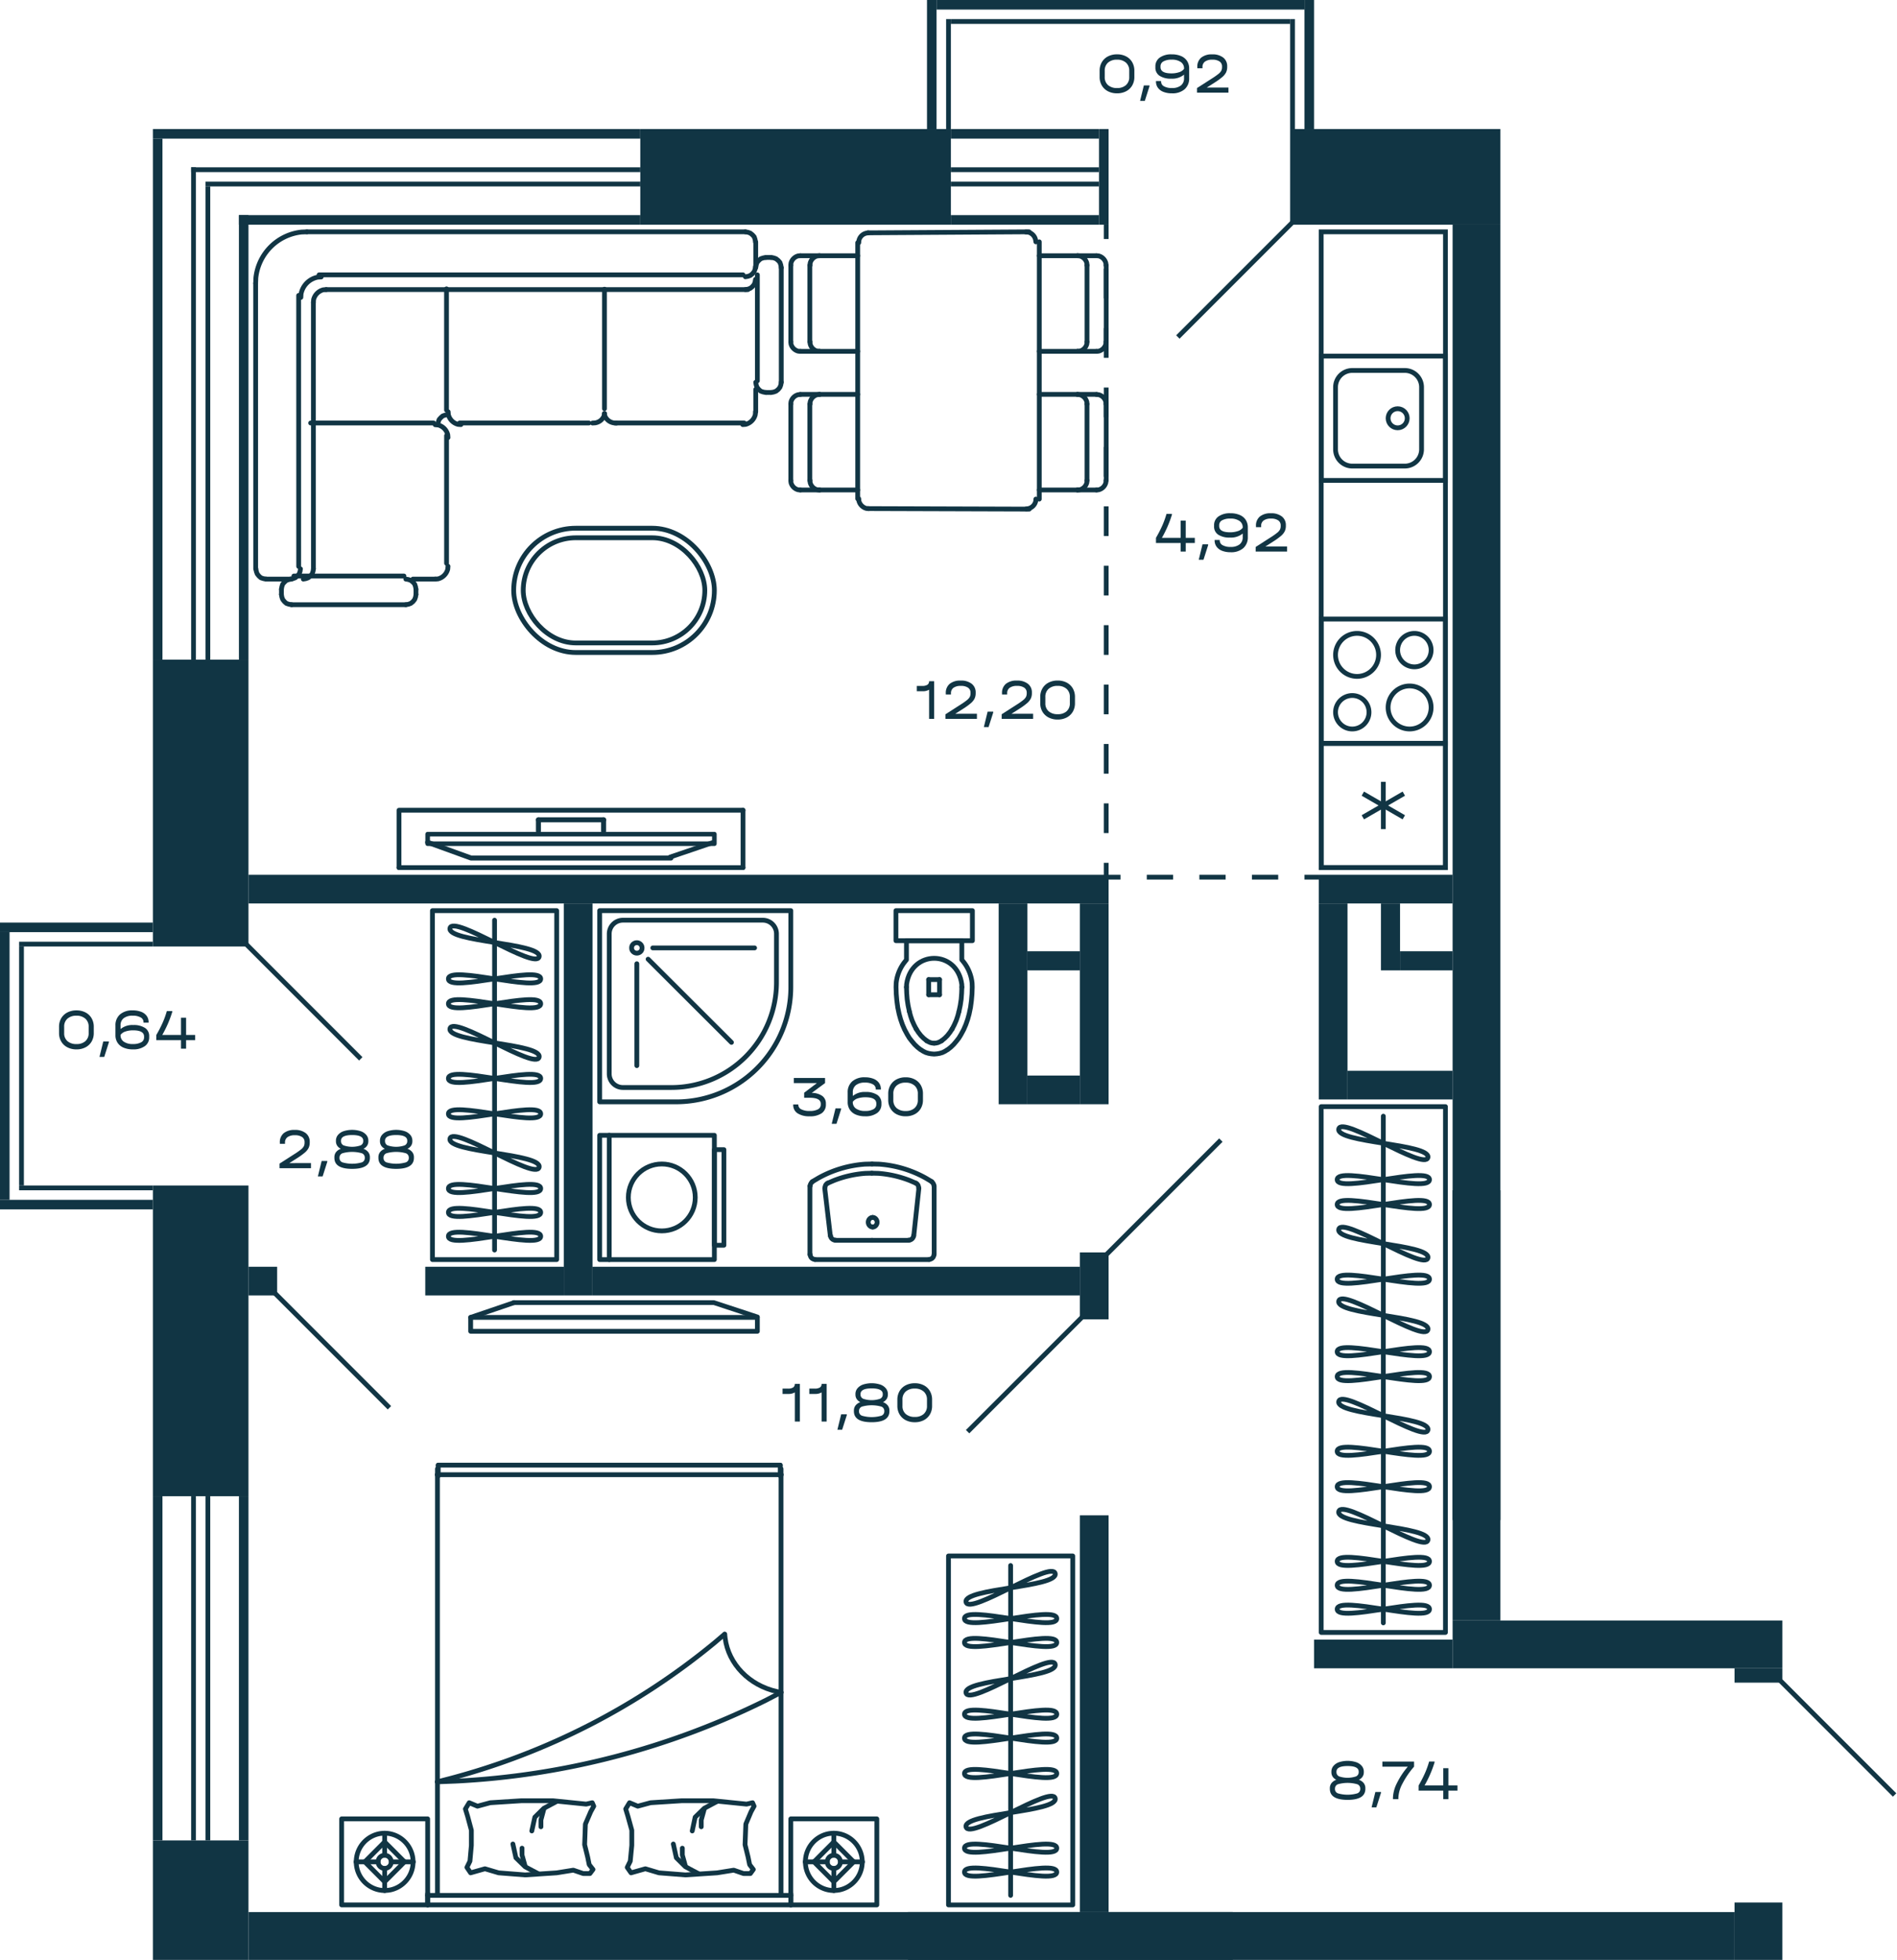 <svg xmlns="http://www.w3.org/2000/svg" width="397" height="410" viewBox="0 0 397 410">
  <title>M6_C2_8,10,12,14,16,18,20fl_9</title>
  <g id="Слой_2" data-name="Слой 2">
    <g id="M6_C2_8_10_12_14_16_18_20fl_9" data-name="M6_C2_8,10,12,14,16,18,20fl_9">
      <g id="m">
        <g>
          <rect x="198.5" y="325.5" width="26" height="73" fill="none" stroke="#113544" stroke-linecap="round" stroke-linejoin="round"/>
          <line x1="211.5" y1="327.5" x2="211.5" y2="396.5" fill="none" stroke="#113544" stroke-linecap="round" stroke-linejoin="round"/>
          <path d="M221.157,363.6c0,2.975-19.314-2.976-19.314,0S221.157,360.621,221.157,363.6Z" fill="none" stroke="#113544" stroke-linecap="round" stroke-linejoin="round"/>
          <path d="M221.157,358.6c0,2.975-19.314-2.976-19.314,0S221.157,355.621,221.157,358.6Z" fill="none" stroke="#113544" stroke-linecap="round" stroke-linejoin="round"/>
          <path d="M220.828,348.175c.65,2.893-19.3,3.08-18.656,5.967S220.18,345.287,220.828,348.175Z" fill="none" stroke="#113544" stroke-linecap="round" stroke-linejoin="round"/>
          <path d="M221.157,343.6c0,2.975-19.314-2.976-19.314,0S221.157,340.621,221.157,343.6Z" fill="none" stroke="#113544" stroke-linecap="round" stroke-linejoin="round"/>
          <path d="M221.157,338.6c0,2.975-19.314-2.976-19.314,0S221.157,335.621,221.157,338.6Z" fill="none" stroke="#113544" stroke-linecap="round" stroke-linejoin="round"/>
          <path d="M220.828,329.175c.65,2.893-19.3,3.08-18.656,5.967S220.18,326.287,220.828,329.175Z" fill="none" stroke="#113544" stroke-linecap="round" stroke-linejoin="round"/>
          <path d="M221.157,371.01c0,2.975-19.314-2.975-19.314,0S221.157,368.035,221.157,371.01Z" fill="none" stroke="#113544" stroke-linecap="round" stroke-linejoin="round"/>
          <path d="M221.157,391.63c0,2.975-19.314-2.976-19.314,0S221.157,388.654,221.157,391.63Z" fill="none" stroke="#113544" stroke-linecap="round" stroke-linejoin="round"/>
          <path d="M221.157,386.63c0,2.975-19.314-2.976-19.314,0S221.157,383.654,221.157,386.63Z" fill="none" stroke="#113544" stroke-linecap="round" stroke-linejoin="round"/>
          <path d="M220.828,376.208c.65,2.893-19.3,3.08-18.656,5.968S220.18,373.32,220.828,376.208Z" fill="none" stroke="#113544" stroke-linecap="round" stroke-linejoin="round"/>
        </g>
        <g>
          <polyline points="158.5 278.5 98.5 278.5 98.5 275.591 158.5 275.591 158.5 278.5" fill="none" stroke="#113544" stroke-linecap="round" stroke-linejoin="round"/>
          <line x1="107.591" y1="272.5" x2="98.5" y2="275.591" fill="none" stroke="#113544" stroke-linecap="round" stroke-linejoin="round"/>
          <polyline points="107.5 272.5 149.393 272.5 158.5 275.5" fill="none" stroke="#113544" stroke-linecap="round" stroke-linejoin="round" stroke-width="0.986"/>
        </g>
        <g>
          <g>
            <path d="M163.454,354.043l-3.276,1.7a164.53,164.53,0,0,1-64.855,16.863l-3.777.145" fill="none" stroke="#113544" stroke-linecap="round" stroke-linejoin="round"/>
            <path d="M151.647,341.862l-2.115,1.8a145.668,145.668,0,0,1-55.21,28.36l-2.8.725" fill="none" stroke="#113544" stroke-linecap="round" stroke-linejoin="round"/>
            <line x1="165.5" y1="396.5" x2="89.5" y2="396.5" fill="none" stroke="#113544" stroke-linecap="round" stroke-linejoin="round"/>
            <line x1="165.5" y1="398.5" x2="89.5" y2="398.5" fill="none" stroke="#113544" stroke-linecap="round" stroke-linejoin="round"/>
            <line x1="163.5" y1="308.5" x2="91.5" y2="308.5" fill="none" stroke="#113544" stroke-linecap="round" stroke-linejoin="round"/>
            <line x1="163.291" y1="306.5" x2="91.709" y2="306.5" fill="none" stroke="#113544" stroke-linecap="round" stroke-linejoin="round"/>
            <polygon points="101.49 390.938 98.487 391.788 97.714 390.648 98.351 389.343 98.647 386.049 98.647 382.88 97.873 380 97.395 378.426 98.191 377.121 99.92 377.846 102.605 377.121 109.088 376.707 115.73 376.707 122.669 377.411 123.943 377.121 124.261 377.846 123.624 379.006 122.509 381.596 122.35 385.904 122.987 388.494 123.306 390.068 124.102 391.083 123.465 391.933 122.054 391.933 119.984 391.228 116.504 391.788 109.884 392.223 104.356 391.788 101.49 390.938" fill="none" stroke="#113544" stroke-linecap="round" stroke-linejoin="round"/>
            <polyline points="116.504 376.852 113.82 378.281 111.932 380.145 111.294 383.025" fill="none" stroke="#113544" stroke-linecap="round" stroke-linejoin="round"/>
            <polyline points="113.82 378.426 113.205 380.725 113.205 382.155" fill="none" stroke="#113544" stroke-linecap="round" stroke-linejoin="round"/>
            <polyline points="109.884 390.358 109.247 388.059 109.247 386.629" fill="none" stroke="#113544" stroke-linecap="round" stroke-linejoin="round"/>
            <polyline points="112.569 391.933 109.884 390.503 107.973 388.639 107.336 385.759" fill="none" stroke="#113544" stroke-linecap="round" stroke-linejoin="round"/>
            <line x1="89.503" y1="396.159" x2="89.503" y2="398.5" fill="none" stroke="#113544" stroke-linecap="round" stroke-linejoin="round"/>
            <line x1="91.549" y1="307.266" x2="91.549" y2="396.159" fill="none" stroke="#113544" stroke-linecap="round" stroke-linejoin="round"/>
            <line x1="91.712" y1="306.5" x2="91.712" y2="308.764" fill="none" stroke="#113544" stroke-linecap="round" stroke-linejoin="round"/>
            <polygon points="135.064 390.939 132.061 391.788 131.265 390.649 131.902 389.344 132.22 386.05 132.22 382.88 131.424 380.001 130.946 378.426 131.743 377.121 133.471 377.846 136.156 377.121 142.639 376.707 149.281 376.707 156.242 377.411 157.493 377.121 157.812 377.846 157.175 379.006 156.083 381.596 155.924 385.905 156.561 388.494 156.879 390.069 157.653 391.084 157.039 391.933 155.605 391.933 153.558 391.229 150.078 391.788 143.435 392.223 137.907 391.788 135.064 390.939" fill="none" stroke="#113544" stroke-linecap="round" stroke-linejoin="round"/>
            <polyline points="146.119 391.933 143.435 390.504 141.547 388.639 140.91 385.76" fill="none" stroke="#113544" stroke-linecap="round" stroke-linejoin="round"/>
            <polyline points="143.435 390.359 142.798 388.059 142.798 386.63" fill="none" stroke="#113544" stroke-linecap="round" stroke-linejoin="round"/>
            <polyline points="150.078 376.852 147.393 378.281 145.482 380.146 144.868 383.025" fill="none" stroke="#113544" stroke-linecap="round" stroke-linejoin="round"/>
            <polyline points="147.393 378.426 146.756 380.726 146.756 382.155" fill="none" stroke="#113544" stroke-linecap="round" stroke-linejoin="round"/>
            <path d="M163.454,354.043l-.888-.186c-5.789-1.29-10.109-5.759-10.805-11.145l-.091-.85" fill="none" stroke="#113544" stroke-linecap="round" stroke-linejoin="round"/>
            <line x1="163.454" y1="396.159" x2="163.454" y2="307.267" fill="none" stroke="#113544" stroke-linecap="round" stroke-linejoin="round"/>
            <line x1="165.5" y1="398.5" x2="165.5" y2="396.159" fill="none" stroke="#113544" stroke-linecap="round" stroke-linejoin="round"/>
            <line x1="163.291" y1="308.765" x2="163.291" y2="306.5" fill="none" stroke="#113544" stroke-linecap="round" stroke-linejoin="round"/>
          </g>
          <g>
            <g>
              <line x1="80.5" y1="385.326" x2="84.657" y2="389.49" fill="none" stroke="#113544" stroke-linecap="round" stroke-linejoin="round"/>
              <line x1="80.5" y1="388.115" x2="80.5" y2="383.5" fill="none" stroke="#113544" stroke-linecap="round" stroke-linejoin="round"/>
              <line x1="86.5" y1="389.49" x2="81.892" y2="389.49" fill="none" stroke="#113544" stroke-linecap="round" stroke-linejoin="round"/>
              <line x1="79.127" y1="389.49" x2="74.5" y2="389.49" fill="none" stroke="#113544" stroke-linecap="round" stroke-linejoin="round"/>
              <line x1="76.343" y1="389.49" x2="80.5" y2="385.326" fill="none" stroke="#113544" stroke-linecap="round" stroke-linejoin="round"/>
              <line x1="80.5" y1="390.885" x2="80.5" y2="395.5" fill="none" stroke="#113544" stroke-linecap="round" stroke-linejoin="round"/>
              <path d="M80.5,395.48l-.549-.019-.529-.079a6,6,0,0,1,.215-11.823l.53-.059h.549a6,6,0,0,1,.98,11.863l-.529.078-.549.039" fill="none" stroke="#113544" stroke-linecap="round" stroke-linejoin="round"/>
              <line x1="84.657" y1="389.49" x2="80.5" y2="393.654" fill="none" stroke="#113544" stroke-linecap="round" stroke-linejoin="round"/>
              <path d="M79.127,389.49l.02-.255.078-.255a1.372,1.372,0,0,1,2.589.117l.059.256v.275a1.378,1.378,0,0,1-2.648.373l-.078-.256Z" fill="none" stroke="#113544" stroke-linecap="round" stroke-linejoin="round"/>
              <line x1="80.5" y1="393.654" x2="76.343" y2="389.49" fill="none" stroke="#113544" stroke-linecap="round" stroke-linejoin="round"/>
            </g>
            <rect x="71.5" y="380.5" width="18" height="18" fill="none" stroke="#113544" stroke-linecap="round" stroke-linejoin="round" transform="translate(161 779) rotate(180)"/>
          </g>
          <g>
            <g>
              <line x1="174.5" y1="385.326" x2="178.657" y2="389.49" fill="none" stroke="#113544" stroke-linecap="round" stroke-linejoin="round"/>
              <line x1="174.5" y1="388.115" x2="174.5" y2="383.5" fill="none" stroke="#113544" stroke-linecap="round" stroke-linejoin="round"/>
              <line x1="180.5" y1="389.49" x2="175.892" y2="389.49" fill="none" stroke="#113544" stroke-linecap="round" stroke-linejoin="round"/>
              <line x1="173.127" y1="389.49" x2="168.5" y2="389.49" fill="none" stroke="#113544" stroke-linecap="round" stroke-linejoin="round"/>
              <line x1="170.343" y1="389.49" x2="174.5" y2="385.326" fill="none" stroke="#113544" stroke-linecap="round" stroke-linejoin="round"/>
              <line x1="174.5" y1="390.885" x2="174.5" y2="395.5" fill="none" stroke="#113544" stroke-linecap="round" stroke-linejoin="round"/>
              <path d="M174.5,395.48l-.549-.019-.529-.079a6,6,0,0,1,.215-11.823l.53-.059h.549a6,6,0,0,1,.98,11.863l-.529.078-.549.039" fill="none" stroke="#113544" stroke-linecap="round" stroke-linejoin="round"/>
              <line x1="178.657" y1="389.49" x2="174.5" y2="393.654" fill="none" stroke="#113544" stroke-linecap="round" stroke-linejoin="round"/>
              <path d="M173.127,389.49l.02-.255.078-.255a1.372,1.372,0,0,1,2.589.117l.059.256v.275a1.378,1.378,0,0,1-2.648.373l-.078-.256Z" fill="none" stroke="#113544" stroke-linecap="round" stroke-linejoin="round"/>
              <line x1="174.5" y1="393.654" x2="170.343" y2="389.49" fill="none" stroke="#113544" stroke-linecap="round" stroke-linejoin="round"/>
            </g>
            <rect x="165.5" y="380.5" width="18" height="18" fill="none" stroke="#113544" stroke-linecap="round" stroke-linejoin="round" transform="translate(349 779) rotate(180)"/>
          </g>
        </g>
        <g>
          <line x1="112.682" y1="173.853" x2="112.682" y2="171.5" fill="none" stroke="#113544" stroke-linecap="round" stroke-linejoin="round" stroke-width="1.042"/>
          <line x1="140.2" y1="179.313" x2="149.2" y2="176.25" fill="none" stroke="#113544" stroke-linecap="round" stroke-linejoin="round"/>
          <polyline points="140.409 179.5 98.591 179.5 89.5 176.206" fill="none" stroke="#113544" stroke-linecap="round" stroke-linejoin="round" stroke-width="1.042"/>
          <polyline points="89.5 174.5 149.5 174.5 149.5 176.5 89.5 176.5 89.5 174.5" fill="none" stroke="#113544" stroke-linecap="round" stroke-linejoin="round" stroke-width="0.961"/>
          <line x1="155.5" y1="181.5" x2="155.5" y2="169.5" fill="none" stroke="#113544" stroke-linecap="round" stroke-linejoin="round"/>
          <polyline points="155.5 169.5 83.5 169.5 83.5 181.5" fill="none" stroke="#113544" stroke-linecap="round" stroke-linejoin="round"/>
          <line x1="83.5" y1="181.5" x2="155.5" y2="181.5" fill="none" stroke="#113544" stroke-linecap="round" stroke-linejoin="round"/>
          <line x1="112.682" y1="171.5" x2="126.318" y2="171.5" fill="none" stroke="#113544" stroke-linecap="round" stroke-linejoin="round" stroke-width="1.042"/>
          <line x1="126.318" y1="173.853" x2="126.318" y2="171.5" fill="none" stroke="#113544" stroke-linecap="round" stroke-linejoin="round" stroke-width="1.042"/>
        </g>
        <g>
          <rect x="107.5" y="110.5" width="42" height="26" rx="13" fill="none" stroke="#113544" stroke-linecap="round" stroke-linejoin="round"/>
          <rect x="109.5" y="112.5" width="38" height="22" rx="11" fill="none" stroke="#113544" stroke-linecap="round" stroke-linejoin="round"/>
        </g>
        <g>
          <rect x="90.5" y="190.5" width="26" height="73" fill="none" stroke="#113544" stroke-linecap="round" stroke-linejoin="round" transform="translate(207 454) rotate(180)"/>
          <line x1="103.5" y1="192.5" x2="103.5" y2="261.5" fill="none" stroke="#113544" stroke-linecap="round" stroke-linejoin="round"/>
          <path d="M93.843,225.6c0,2.975,19.314-2.976,19.314,0S93.843,222.621,93.843,225.6Z" fill="none" stroke="#113544" stroke-linecap="round" stroke-linejoin="round"/>
          <path d="M93.843,209.977c0,2.975,19.314-2.975,19.314,0S93.843,207,93.843,209.977Z" fill="none" stroke="#113544" stroke-linecap="round" stroke-linejoin="round"/>
          <path d="M93.843,204.77c0,2.975,19.314-2.975,19.314,0S93.843,201.8,93.843,204.77Z" fill="none" stroke="#113544" stroke-linecap="round" stroke-linejoin="round"/>
          <path d="M94.172,215.175c-.65,2.893,19.3,3.08,18.656,5.967S94.82,212.287,94.172,215.175Z" fill="none" stroke="#113544" stroke-linecap="round" stroke-linejoin="round"/>
          <path d="M94.172,194.175c-.65,2.893,19.3,3.08,18.656,5.967S94.82,191.287,94.172,194.175Z" fill="none" stroke="#113544" stroke-linecap="round" stroke-linejoin="round"/>
          <path d="M93.843,233.01c0,2.975,19.314-2.975,19.314,0S93.843,230.035,93.843,233.01Z" fill="none" stroke="#113544" stroke-linecap="round" stroke-linejoin="round"/>
          <path d="M93.843,253.63c0,2.975,19.314-2.976,19.314,0S93.843,250.654,93.843,253.63Z" fill="none" stroke="#113544" stroke-linecap="round" stroke-linejoin="round"/>
          <path d="M93.843,258.63c0,2.975,19.314-2.976,19.314,0S93.843,255.654,93.843,258.63Z" fill="none" stroke="#113544" stroke-linecap="round" stroke-linejoin="round"/>
          <path d="M93.843,248.63c0,2.975,19.314-2.976,19.314,0S93.843,245.654,93.843,248.63Z" fill="none" stroke="#113544" stroke-linecap="round" stroke-linejoin="round"/>
          <path d="M94.172,238.208c-.65,2.893,19.3,3.08,18.656,5.968S94.82,235.32,94.172,238.208Z" fill="none" stroke="#113544" stroke-linecap="round" stroke-linejoin="round"/>
        </g>
        <g>
          <rect x="276.5" y="231.5" width="26" height="110" fill="none" stroke="#113544" stroke-linecap="round" stroke-linejoin="round" transform="translate(579 573) rotate(180)"/>
          <line x1="289.5" y1="233.5" x2="289.5" y2="339.5" fill="none" stroke="#113544" stroke-linecap="round" stroke-linejoin="round"/>
          <path d="M279.843,303.6c0,2.975,19.314-2.976,19.314,0S279.843,300.621,279.843,303.6Z" fill="none" stroke="#113544" stroke-linecap="round" stroke-linejoin="round"/>
          <path d="M279.843,287.977c0,2.975,19.314-2.975,19.314,0S279.843,285,279.843,287.977Z" fill="none" stroke="#113544" stroke-linecap="round" stroke-linejoin="round"/>
          <path d="M279.843,282.77c0,2.975,19.314-2.975,19.314,0S279.843,279.8,279.843,282.77Z" fill="none" stroke="#113544" stroke-linecap="round" stroke-linejoin="round"/>
          <path d="M280.172,293.175c-.65,2.893,19.3,3.08,18.656,5.967S280.82,290.287,280.172,293.175Z" fill="none" stroke="#113544" stroke-linecap="round" stroke-linejoin="round"/>
          <path d="M280.172,272.175c-.65,2.893,19.3,3.08,18.656,5.967S280.82,269.287,280.172,272.175Z" fill="none" stroke="#113544" stroke-linecap="round" stroke-linejoin="round"/>
          <path d="M279.843,267.6c0,2.975,19.314-2.976,19.314,0S279.843,264.621,279.843,267.6Z" fill="none" stroke="#113544" stroke-linecap="round" stroke-linejoin="round"/>
          <path d="M279.843,251.977c0,2.975,19.314-2.975,19.314,0S279.843,249,279.843,251.977Z" fill="none" stroke="#113544" stroke-linecap="round" stroke-linejoin="round"/>
          <path d="M279.843,246.77c0,2.975,19.314-2.975,19.314,0S279.843,243.8,279.843,246.77Z" fill="none" stroke="#113544" stroke-linecap="round" stroke-linejoin="round"/>
          <path d="M280.172,257.175c-.65,2.893,19.3,3.08,18.656,5.967S280.82,254.287,280.172,257.175Z" fill="none" stroke="#113544" stroke-linecap="round" stroke-linejoin="round"/>
          <path d="M280.172,236.175c-.65,2.893,19.3,3.08,18.656,5.967S280.82,233.287,280.172,236.175Z" fill="none" stroke="#113544" stroke-linecap="round" stroke-linejoin="round"/>
          <path d="M279.843,311.01c0,2.975,19.314-2.975,19.314,0S279.843,308.035,279.843,311.01Z" fill="none" stroke="#113544" stroke-linecap="round" stroke-linejoin="round"/>
          <path d="M279.843,331.63c0,2.975,19.314-2.976,19.314,0S279.843,328.654,279.843,331.63Z" fill="none" stroke="#113544" stroke-linecap="round" stroke-linejoin="round"/>
          <path d="M279.843,336.63c0,2.975,19.314-2.976,19.314,0S279.843,333.654,279.843,336.63Z" fill="none" stroke="#113544" stroke-linecap="round" stroke-linejoin="round"/>
          <path d="M279.843,326.63c0,2.975,19.314-2.976,19.314,0S279.843,323.654,279.843,326.63Z" fill="none" stroke="#113544" stroke-linecap="round" stroke-linejoin="round"/>
          <path d="M280.172,316.208c-.65,2.893,19.3,3.08,18.656,5.968S280.82,313.32,280.172,316.208Z" fill="none" stroke="#113544" stroke-linecap="round" stroke-linejoin="round"/>
        </g>
        <g>
          <polyline points="84.925 121.142 85.468 121.232 85.966 121.414 86.419 121.777 86.781 122.186 86.962 122.731 87.052 123.276" fill="none" stroke="#113544" stroke-linecap="round" stroke-linejoin="round"/>
          <polyline points="87.052 124.366 86.962 124.911 86.781 125.41 86.419 125.864 85.966 126.228 85.468 126.409 84.925 126.5" fill="none" stroke="#113544" stroke-linecap="round" stroke-linejoin="round"/>
          <path d="M93.752,118.462l-.045.591A2.8,2.8,0,0,1,91.67,121.1l-.589.046" fill="none" stroke="#113544" stroke-linecap="round" stroke-linejoin="round"/>
          <path d="M91.081,88.855l.588.045a2.8,2.8,0,0,1,2.038,2.044l.045.59" fill="none" stroke="#113544" stroke-linecap="round" stroke-linejoin="round"/>
          <polyline points="65.595 119.007 65.505 119.552 65.324 120.052 64.962 120.506 64.509 120.869 64.011 121.051 63.468 121.142" fill="none" stroke="#113544" stroke-linecap="round" stroke-linejoin="round"/>
          <polyline points="58.896 123.276 58.986 122.731 59.167 122.186 59.53 121.777 59.937 121.414 60.48 121.232 61.023 121.142" fill="none" stroke="#113544" stroke-linecap="round" stroke-linejoin="round"/>
          <polyline points="61.023 126.5 60.48 126.409 59.937 126.228 59.53 125.864 59.167 125.41 58.986 124.911 58.896 124.366" fill="none" stroke="#113544" stroke-linecap="round" stroke-linejoin="round"/>
          <polyline points="62.879 119.007 62.789 119.552 62.608 120.052 62.246 120.506 61.793 120.869 61.295 121.051 60.752 121.142" fill="none" stroke="#113544" stroke-linecap="round" stroke-linejoin="round"/>
          <polyline points="55.682 121.142 55.139 121.051 54.595 120.869 54.188 120.506 53.826 120.052 53.645 119.552 53.554 119.007" fill="none" stroke="#113544" stroke-linecap="round" stroke-linejoin="round"/>
          <polyline points="158.113 58.445 158.023 58.99 157.842 59.489 157.48 59.943 157.027 60.307 156.529 60.488 155.986 60.579" fill="none" stroke="#113544" stroke-linecap="round" stroke-linejoin="round"/>
          <path d="M158.113,86.145l-.045.59a2.8,2.8,0,0,1-2.037,2.044l-.588.045" fill="none" stroke="#113544" stroke-linecap="round" stroke-linejoin="round"/>
          <polyline points="158.113 55.766 158.023 56.311 157.842 56.81 157.48 57.264 157.027 57.627 156.529 57.809 155.986 57.9" fill="none" stroke="#113544" stroke-linecap="round" stroke-linejoin="round"/>
          <polyline points="155.986 48.5 156.529 48.591 157.027 48.772 157.48 49.136 157.842 49.544 158.023 50.089 158.113 50.634" fill="none" stroke="#113544" stroke-linecap="round" stroke-linejoin="round"/>
          <polyline points="160.286 82.104 159.743 82.013 159.2 81.831 158.792 81.468 158.43 81.014 158.249 80.514 158.159 79.969" fill="none" stroke="#113544" stroke-linecap="round" stroke-linejoin="round"/>
          <polyline points="163.5 79.969 163.41 80.514 163.228 81.014 162.866 81.468 162.414 81.831 161.916 82.013 161.373 82.104" fill="none" stroke="#113544" stroke-linecap="round" stroke-linejoin="round"/>
          <polyline points="158.158 55.993 158.249 55.448 158.43 54.903 158.792 54.494 159.2 54.131 159.743 53.949 160.286 53.858" fill="none" stroke="#113544" stroke-linecap="round" stroke-linejoin="round"/>
          <polyline points="161.372 53.858 161.916 53.949 162.414 54.131 162.866 54.494 163.228 54.903 163.41 55.448 163.5 55.993" fill="none" stroke="#113544" stroke-linecap="round" stroke-linejoin="round"/>
          <path d="M129,88.5l-.546-.034a2.4,2.4,0,0,1-1.891-1.525l-.042-.441" fill="none" stroke="#113544" stroke-linecap="round" stroke-linejoin="round"/>
          <path d="M126.479,86.5l-.042.441a2.4,2.4,0,0,1-1.891,1.525L124,88.5" fill="none" stroke="#113544" stroke-linecap="round" stroke-linejoin="round"/>
          <path d="M96.459,88.824l-.589-.045a2.8,2.8,0,0,1-2.037-2.044l-.045-.59" fill="none" stroke="#113544" stroke-linecap="round" stroke-linejoin="round"/>
          <polyline points="91.615 88.87 91.706 88.325 91.887 87.78 92.249 87.371 92.657 87.008 93.2 86.826 93.743 86.735" fill="none" stroke="#113544" stroke-linecap="round" stroke-linejoin="round"/>
          <path d="M53.5,59.262l.045-1.135A10.782,10.782,0,0,1,63.1,48.545l1.132-.045" fill="none" stroke="#113544" stroke-linecap="round" stroke-linejoin="round"/>
          <path d="M65.587,63.258l.045-.59a2.794,2.794,0,0,1,2.037-2.043l.588-.046" fill="none" stroke="#113544" stroke-linecap="round" stroke-linejoin="round"/>
          <path d="M62.961,62.214l.045-.727a4.407,4.407,0,0,1,3.486-3.5l.724-.046" fill="none" stroke="#113544" stroke-linecap="round" stroke-linejoin="round"/>
          <line x1="62.5" y1="61.806" x2="62.509" y2="118.5" fill="none" stroke="#113544" stroke-linecap="round" stroke-linejoin="round"/>
          <line x1="53.5" y1="59.262" x2="53.509" y2="119.007" fill="none" stroke="#113544" stroke-linecap="round" stroke-linejoin="round"/>
          <line x1="65.586" y1="63.258" x2="65.595" y2="119.007" fill="none" stroke="#113544" stroke-linecap="round" stroke-linejoin="round"/>
          <line x1="91.081" y1="121.142" x2="86.418" y2="121.142" fill="none" stroke="#113544" stroke-linecap="round" stroke-linejoin="round"/>
          <line x1="93.455" y1="91.132" x2="93.455" y2="117.842" fill="none" stroke="#113544" stroke-linecap="round" stroke-linejoin="round"/>
          <line x1="87.052" y1="123.276" x2="87.052" y2="124.366" fill="none" stroke="#113544" stroke-linecap="round" stroke-linejoin="round"/>
          <line x1="84.925" y1="126.5" x2="61.023" y2="126.5" fill="none" stroke="#113544" stroke-linecap="round" stroke-linejoin="round"/>
          <line x1="84.541" y1="120.5" x2="61.5" y2="120.5" fill="none" stroke="#113544" stroke-linecap="round" stroke-linejoin="round"/>
          <line x1="58.896" y1="123.276" x2="58.896" y2="124.366" fill="none" stroke="#113544" stroke-linecap="round" stroke-linejoin="round"/>
          <line x1="60.752" y1="121.142" x2="55.682" y2="121.142" fill="none" stroke="#113544" stroke-linecap="round" stroke-linejoin="round"/>
          <line x1="156.529" y1="60.579" x2="68.257" y2="60.579" fill="none" stroke="#113544" stroke-linecap="round" stroke-linejoin="round"/>
          <line x1="155.986" y1="48.5" x2="64.229" y2="48.5" fill="none" stroke="#113544" stroke-linecap="round" stroke-linejoin="round"/>
          <line x1="155.5" y1="57.5" x2="66.772" y2="57.5" fill="none" stroke="#113544" stroke-linecap="round" stroke-linejoin="round"/>
          <line x1="90.749" y1="88.489" x2="65.011" y2="88.489" fill="none" stroke="#113544" stroke-linecap="round" stroke-linejoin="round"/>
          <line x1="163.5" y1="79.969" x2="163.5" y2="55.993" fill="none" stroke="#113544" stroke-linecap="round" stroke-linejoin="round"/>
          <line x1="158.5" y1="79.661" x2="158.5" y2="57.5" fill="none" stroke="#113544" stroke-linecap="round" stroke-linejoin="round"/>
          <line x1="160.286" y1="82.104" x2="161.373" y2="82.104" fill="none" stroke="#113544" stroke-linecap="round" stroke-linejoin="round"/>
          <line x1="158.158" y1="86.145" x2="158.158" y2="81.468" fill="none" stroke="#113544" stroke-linecap="round" stroke-linejoin="round"/>
          <line x1="160.286" y1="53.858" x2="161.373" y2="53.858" fill="none" stroke="#113544" stroke-linecap="round" stroke-linejoin="round"/>
          <line x1="158.158" y1="55.766" x2="158.158" y2="50.634" fill="none" stroke="#113544" stroke-linecap="round" stroke-linejoin="round"/>
          <line x1="123.253" y1="88.489" x2="96.189" y2="88.489" fill="none" stroke="#113544" stroke-linecap="round" stroke-linejoin="round"/>
          <line x1="126.5" y1="85.5" x2="126.5" y2="60.5" fill="none" stroke="#113544" stroke-linecap="round" stroke-linejoin="round"/>
          <line x1="155.757" y1="88.489" x2="128.694" y2="88.489" fill="none" stroke="#113544" stroke-linecap="round" stroke-linejoin="round"/>
          <line x1="93.446" y1="85.787" x2="93.446" y2="60.428" fill="none" stroke="#113544" stroke-linecap="round" stroke-linejoin="round"/>
        </g>
        <g>
          <path d="M165.5,100.51l.034.439a2.082,2.082,0,0,0,1.518,1.517l.438.034" fill="none" stroke="#113544" stroke-linecap="round" stroke-linejoin="round"/>
          <path d="M167.49,82.534l-.438.033a2.083,2.083,0,0,0-1.518,1.518l-.034.439" fill="none" stroke="#113544" stroke-linecap="round" stroke-linejoin="round"/>
          <path d="M169.514,100.51l.034.439a2.082,2.082,0,0,0,1.518,1.517l.439.034" fill="none" stroke="#113544" stroke-linecap="round" stroke-linejoin="round"/>
          <path d="M171.505,82.534l-.439.033a2.085,2.085,0,0,0-1.518,1.518l-.033.439" fill="none" stroke="#113544" stroke-linecap="round" stroke-linejoin="round"/>
          <path d="M165.5,71.507l.034.439a2.083,2.083,0,0,0,1.518,1.52l.438.034" fill="none" stroke="#113544" stroke-linecap="round" stroke-linejoin="round"/>
          <path d="M167.49,53.5l-.438.034a2.083,2.083,0,0,0-1.518,1.52l-.034.439" fill="none" stroke="#113544" stroke-linecap="round" stroke-linejoin="round"/>
          <path d="M169.514,71.507l.034.439a2.083,2.083,0,0,0,1.518,1.52l.439.034" fill="none" stroke="#113544" stroke-linecap="round" stroke-linejoin="round"/>
          <path d="M171.505,53.5l-.439.034a2.084,2.084,0,0,0-1.518,1.52l-.033.439" fill="none" stroke="#113544" stroke-linecap="round" stroke-linejoin="round"/>
          <path d="M229.476,102.5l.438-.034a2.079,2.079,0,0,0,1.518-1.517l.034-.439" fill="none" stroke="#113544" stroke-linecap="round" stroke-linejoin="round"/>
          <path d="M231.466,84.524l-.034-.439a2.082,2.082,0,0,0-1.518-1.518l-.438-.033" fill="none" stroke="#113544" stroke-linecap="round" stroke-linejoin="round"/>
          <path d="M225.5,102.5l.438-.034a2.082,2.082,0,0,0,1.519-1.517l.033-.439" fill="none" stroke="#113544" stroke-linecap="round" stroke-linejoin="round"/>
          <path d="M227.485,84.524l-.033-.439a2.085,2.085,0,0,0-1.518-1.518l-.439-.033" fill="none" stroke="#113544" stroke-linecap="round" stroke-linejoin="round"/>
          <path d="M225.5,73.5l.438-.034a2.084,2.084,0,0,0,1.519-1.52l.033-.439" fill="none" stroke="#113544" stroke-linecap="round" stroke-linejoin="round"/>
          <path d="M227.485,55.493l-.033-.439a2.083,2.083,0,0,0-1.518-1.52L225.5,53.5" fill="none" stroke="#113544" stroke-linecap="round" stroke-linejoin="round"/>
          <path d="M229.476,73.5l.438-.034a2.083,2.083,0,0,0,1.518-1.52l.034-.439" fill="none" stroke="#113544" stroke-linecap="round" stroke-linejoin="round"/>
          <path d="M231.466,55.493l-.034-.439a2.081,2.081,0,0,0-1.518-1.52l-.438-.034" fill="none" stroke="#113544" stroke-linecap="round" stroke-linejoin="round"/>
          <path d="M181.732,48.709l-.451.07a2.058,2.058,0,0,0-1.531,1.534l-.034.453" fill="none" stroke="#113544" stroke-linecap="round" stroke-linejoin="round"/>
          <path d="M179.716,104.339l.034.453a2.212,2.212,0,0,0,1.565,1.568l.487.035" fill="none" stroke="#113544" stroke-linecap="round" stroke-linejoin="round"/>
          <path d="M214.767,106.465l.452-.07a2.057,2.057,0,0,0,1.53-1.534l.035-.453" fill="none" stroke="#113544" stroke-linecap="round" stroke-linejoin="round"/>
          <path d="M216.784,50.592l-.07-.454a2.094,2.094,0,0,0-1.53-1.568l-.486-.035" fill="none" stroke="#113544" stroke-linecap="round" stroke-linejoin="round"/>
          <line x1="171.505" y1="102.5" x2="167.49" y2="102.5" fill="none" stroke="#113544" stroke-linecap="round" stroke-linejoin="round"/>
          <line x1="165.5" y1="100.51" x2="165.5" y2="84.524" fill="none" stroke="#113544" stroke-linecap="round" stroke-linejoin="round"/>
          <line x1="167.49" y1="82.5" x2="171.505" y2="82.5" fill="none" stroke="#113544" stroke-linecap="round" stroke-linejoin="round"/>
          <line x1="179.5" y1="102.5" x2="171.505" y2="102.5" fill="none" stroke="#113544" stroke-linecap="round" stroke-linejoin="round"/>
          <line x1="169.481" y1="100.51" x2="169.481" y2="84.524" fill="none" stroke="#113544" stroke-linecap="round" stroke-linejoin="round"/>
          <line x1="171.505" y1="82.5" x2="179.5" y2="82.5" fill="none" stroke="#113544" stroke-linecap="round" stroke-linejoin="round"/>
          <line x1="171.505" y1="73.5" x2="167.49" y2="73.5" fill="none" stroke="#113544" stroke-linecap="round" stroke-linejoin="round"/>
          <line x1="165.5" y1="71.507" x2="165.5" y2="55.493" fill="none" stroke="#113544" stroke-linecap="round" stroke-linejoin="round"/>
          <line x1="167.49" y1="53.5" x2="171.505" y2="53.5" fill="none" stroke="#113544" stroke-linecap="round" stroke-linejoin="round"/>
          <line x1="179.5" y1="73.5" x2="171.505" y2="73.5" fill="none" stroke="#113544" stroke-linecap="round" stroke-linejoin="round"/>
          <line x1="169.481" y1="71.507" x2="169.481" y2="55.493" fill="none" stroke="#113544" stroke-linecap="round" stroke-linejoin="round"/>
          <line x1="171.505" y1="53.5" x2="179.5" y2="53.5" fill="none" stroke="#113544" stroke-linecap="round" stroke-linejoin="round"/>
          <line x1="225.495" y1="102.5" x2="229.476" y2="102.5" fill="none" stroke="#113544" stroke-linecap="round" stroke-linejoin="round"/>
          <line x1="231.5" y1="100.51" x2="231.5" y2="84.524" fill="none" stroke="#113544" stroke-linecap="round" stroke-linejoin="round"/>
          <line x1="229.476" y1="82.5" x2="225.495" y2="82.5" fill="none" stroke="#113544" stroke-linecap="round" stroke-linejoin="round"/>
          <line x1="217.5" y1="102.5" x2="225.495" y2="102.5" fill="none" stroke="#113544" stroke-linecap="round" stroke-linejoin="round"/>
          <line x1="227.485" y1="100.51" x2="227.485" y2="84.524" fill="none" stroke="#113544" stroke-linecap="round" stroke-linejoin="round"/>
          <line x1="225.495" y1="82.5" x2="217.5" y2="82.5" fill="none" stroke="#113544" stroke-linecap="round" stroke-linejoin="round"/>
          <line x1="217.5" y1="73.5" x2="225.495" y2="73.5" fill="none" stroke="#113544" stroke-linecap="round" stroke-linejoin="round"/>
          <line x1="227.486" y1="71.507" x2="227.486" y2="55.493" fill="none" stroke="#113544" stroke-linecap="round" stroke-linejoin="round"/>
          <line x1="225.495" y1="53.5" x2="217.5" y2="53.5" fill="none" stroke="#113544" stroke-linecap="round" stroke-linejoin="round"/>
          <line x1="225.495" y1="73.5" x2="229.476" y2="73.5" fill="none" stroke="#113544" stroke-linecap="round" stroke-linejoin="round"/>
          <line x1="231.5" y1="71.507" x2="231.5" y2="55.493" fill="none" stroke="#113544" stroke-linecap="round" stroke-linejoin="round"/>
          <line x1="229.476" y1="53.5" x2="225.495" y2="53.5" fill="none" stroke="#113544" stroke-linecap="round" stroke-linejoin="round"/>
          <line x1="215.363" y1="48.5" x2="181.601" y2="48.709" fill="none" stroke="#113544" stroke-linecap="round" stroke-linejoin="round"/>
          <line x1="179.5" y1="50.766" x2="179.5" y2="104.339" fill="none" stroke="#113544" stroke-linecap="round" stroke-linejoin="round"/>
          <line x1="181.637" y1="106.395" x2="215.399" y2="106.5" fill="none" stroke="#113544" stroke-linecap="round" stroke-linejoin="round"/>
          <line x1="217.5" y1="104.408" x2="217.5" y2="50.592" fill="none" stroke="#113544" stroke-linecap="round" stroke-linejoin="round"/>
        </g>
      </g>
      <g id="sant">
        <g>
          <path d="M189.7,196.79v3.993l-.479.6a8.627,8.627,0,0,0-1.677,4.318l-.024.8.048,1.423.12,1.4.191,1.422.288,1.373.311,1.123.383,1.1.455,1.049.551,1.023.455.749.527.673.551.649.623.6.671.524v-.024l.5.324.55.275.575.174.575.1.6.05.6-.05.575-.1.575-.174.55-.275.5-.324v.025l.671-.525.623-.6.551-.649.527-.673.455-.749.551-1.023.455-1.049.383-1.1.311-1.123.288-1.373.191-1.422.12-1.4.048-1.423h0l-.024-.8a8.627,8.627,0,0,0-1.677-4.318l-.479-.6V196.79Z" fill="none" stroke="#113544" stroke-linecap="round" stroke-linejoin="round"/>
          <path d="M201.3,206.5l-.024-.6c-.974-7.236-10.57-7.236-11.544,0l-.024.6" fill="none" stroke="#113544" stroke-linecap="round" stroke-linejoin="round"/>
          <rect x="187.5" y="190.5" width="16" height="6.29" fill="none" stroke="#113544" stroke-linecap="round" stroke-linejoin="round"/>
          <polyline points="193.943 217.73 194.302 217.929 194.686 218.104 195.093 218.204 195.5 218.229" fill="none" stroke="#113544" stroke-linecap="round" stroke-linejoin="round"/>
          <line x1="194.35" y1="208.096" x2="196.626" y2="208.096" fill="none" stroke="#113544" stroke-linecap="round" stroke-linejoin="round"/>
          <line x1="194.35" y1="204.926" x2="196.626" y2="204.926" fill="none" stroke="#113544" stroke-linecap="round" stroke-linejoin="round"/>
          <polyline points="195.5 218.229 195.907 218.204 196.314 218.104 196.698 217.929 197.057 217.73" fill="none" stroke="#113544" stroke-linecap="round" stroke-linejoin="round"/>
          <polyline points="200.698 211.565 200.961 210.317 201.153 209.044 201.249 207.771 201.296 206.498" fill="none" stroke="#113544" stroke-linecap="round" stroke-linejoin="round"/>
          <polyline points="199.26 215.259 199.716 214.385 200.123 213.462 200.434 212.538 200.698 211.565" fill="none" stroke="#113544" stroke-linecap="round" stroke-linejoin="round"/>
          <polyline points="197.057 217.73 197.704 217.205 198.278 216.631 198.805 215.958 199.26 215.259" fill="none" stroke="#113544" stroke-linecap="round" stroke-linejoin="round"/>
          <line x1="196.626" y1="208.096" x2="196.626" y2="204.926" fill="none" stroke="#113544" stroke-linecap="round" stroke-linejoin="round"/>
          <polyline points="191.74 215.259 192.195 215.958 192.722 216.631 193.296 217.205 193.943 217.73" fill="none" stroke="#113544" stroke-linecap="round" stroke-linejoin="round"/>
          <polyline points="189.704 206.498 189.752 207.771 189.847 209.044 190.039 210.317 190.302 211.565" fill="none" stroke="#113544" stroke-linecap="round" stroke-linejoin="round"/>
          <polyline points="190.302 211.565 190.566 212.538 190.877 213.462 191.284 214.385 191.74 215.259" fill="none" stroke="#113544" stroke-linecap="round" stroke-linejoin="round"/>
          <line x1="194.35" y1="208.096" x2="194.35" y2="204.926" fill="none" stroke="#113544" stroke-linecap="round" stroke-linejoin="round"/>
        </g>
        <g>
          <polyline points="195.467 262.424 195.402 262.761 195.27 263.029 195.04 263.265 194.778 263.399 194.45 263.466" fill="none" stroke="#113544" stroke-linecap="round" stroke-linejoin="round"/>
          <path d="M182.5,243.5l1.477.034a23.411,23.411,0,0,1,9.783,2.924l1.248.74" fill="none" stroke="#113544" stroke-linecap="round" stroke-linejoin="round"/>
          <polyline points="195.008 247.231 195.237 247.466 195.402 247.769 195.467 248.105" fill="none" stroke="#113544" stroke-linecap="round" stroke-linejoin="round"/>
          <line x1="195.5" y1="262.424" x2="195.5" y2="248.105" fill="none" stroke="#113544" stroke-linecap="round" stroke-linejoin="round"/>
          <line x1="182.5" y1="259.466" x2="174.818" y2="259.466" fill="none" stroke="#113544" stroke-linecap="round" stroke-linejoin="round"/>
          <path d="M169.992,247.2l1.248-.74a23.411,23.411,0,0,1,9.783-2.924l1.477-.034" fill="none" stroke="#113544" stroke-linecap="round" stroke-linejoin="round"/>
          <path d="M173.226,247.51l1.247-.538a22.6,22.6,0,0,1,6.632-1.513l1.346-.034" fill="none" stroke="#113544" stroke-linecap="round" stroke-linejoin="round"/>
          <line x1="170.551" y1="263.5" x2="194.45" y2="263.5" fill="none" stroke="#113544" stroke-linecap="round" stroke-linejoin="round"/>
          <path d="M182.631,254.685l.284.038a1.039,1.039,0,0,1,0,1.923l-.284.039" fill="none" stroke="#113544" stroke-linecap="round" stroke-linejoin="round"/>
          <path d="M182.631,256.685l-.283-.039a1.039,1.039,0,0,1,0-1.923l.283-.038" fill="none" stroke="#113544" stroke-linecap="round" stroke-linejoin="round"/>
          <line x1="192.299" y1="248.585" x2="191.232" y2="258.525" fill="none" stroke="#113544" stroke-linecap="round" stroke-linejoin="round"/>
          <polyline points="191.675 247.51 191.938 247.678 192.135 247.946 192.233 248.249 192.266 248.552" fill="none" stroke="#113544" stroke-linecap="round" stroke-linejoin="round"/>
          <polyline points="191.199 258.492 191.134 258.794 190.97 259.063 190.74 259.265 190.477 259.399 190.182 259.433" fill="none" stroke="#113544" stroke-linecap="round" stroke-linejoin="round"/>
          <line x1="182.5" y1="259.466" x2="190.182" y2="259.466" fill="none" stroke="#113544" stroke-linecap="round" stroke-linejoin="round"/>
          <path d="M182.451,245.426l1.346.033a22.592,22.592,0,0,1,6.631,1.513l1.247.538" fill="none" stroke="#113544" stroke-linecap="round" stroke-linejoin="round"/>
          <polyline points="170.551 263.466 170.222 263.399 169.96 263.265 169.73 263.029 169.599 262.761 169.533 262.424" fill="none" stroke="#113544" stroke-linecap="round" stroke-linejoin="round"/>
          <line x1="172.602" y1="248.585" x2="173.768" y2="258.525" fill="none" stroke="#113544" stroke-linecap="round" stroke-linejoin="round"/>
          <polyline points="169.533 248.105 169.599 247.769 169.763 247.466 169.993 247.231" fill="none" stroke="#113544" stroke-linecap="round" stroke-linejoin="round"/>
          <polyline points="172.635 248.552 172.668 248.249 172.766 247.946 172.963 247.678 173.226 247.509" fill="none" stroke="#113544" stroke-linecap="round" stroke-linejoin="round"/>
          <line x1="169.5" y1="262.424" x2="169.5" y2="248.105" fill="none" stroke="#113544" stroke-linecap="round" stroke-linejoin="round"/>
          <polyline points="174.818 259.433 174.523 259.399 174.26 259.265 174.03 259.063 173.866 258.794 173.801 258.492" fill="none" stroke="#113544" stroke-linecap="round" stroke-linejoin="round"/>
        </g>
        <g>
          <rect x="276.5" y="129.5" width="26" height="26" transform="translate(147 432) rotate(-90)" fill="none" stroke="#113544" stroke-miterlimit="10"/>
          <path d="M283,146a3,3,0,1,1-3,3,3,3,0,0,1,3-3m0-1a4,4,0,1,0,4,4,4,4,0,0,0-4-4Z" fill="#113544"/>
          <path d="M296,133a3,3,0,1,1-3,3,3,3,0,0,1,3-3m0-1a4,4,0,1,0,4,4,4,4,0,0,0-4-4Z" fill="#113544"/>
          <path d="M295,144a4,4,0,1,1-4,4,4,4,0,0,1,4-4m0-1a5,5,0,1,0,5,5,5,5,0,0,0-5-5Z" fill="#113544"/>
          <path d="M284,133a4,4,0,1,1-4,4,4,4,0,0,1,4-4m0-1a5,5,0,1,0,5,5,5,5,0,0,0-5-5Z" fill="#113544"/>
        </g>
        <g>
          <rect x="276.5" y="74.5" width="26" height="26" transform="translate(202 377) rotate(-90)" fill="none" stroke="#113544" stroke-miterlimit="10"/>
          <path d="M294,78a3,3,0,0,1,3,3V94a3,3,0,0,1-3,3H283a3,3,0,0,1-3-3V81a3,3,0,0,1,3-3h11m0-1H283a4,4,0,0,0-4,4V94a4,4,0,0,0,4,4h11a4,4,0,0,0,4-4V81a4,4,0,0,0-4-4Z" fill="#113544"/>
          <circle cx="292.5" cy="87.5" r="2" fill="none" stroke="#113544" stroke-miterlimit="10"/>
        </g>
        <g>
          <rect x="276.5" y="155.5" width="26" height="26" transform="translate(579 337) rotate(180)" fill="none" stroke="#113544" stroke-miterlimit="10"/>
          <line x1="285.213" y1="170.975" x2="293.786" y2="166.025" fill="none" stroke="#113544" stroke-miterlimit="10"/>
          <line x1="293.786" y1="170.975" x2="285.213" y2="166.025" fill="none" stroke="#113544" stroke-miterlimit="10"/>
          <line x1="289.5" y1="163.55" x2="289.5" y2="173.45" fill="none" stroke="#113544" stroke-miterlimit="10"/>
        </g>
        <g>
          <rect x="124.5" y="238.5" width="26" height="24" fill="none" stroke="#113544" stroke-linecap="round" stroke-linejoin="round" transform="translate(388 113) rotate(90)"/>
          <rect x="140.5" y="249.5" width="20" height="2" fill="none" stroke="#113544" stroke-linecap="round" stroke-linejoin="round" transform="translate(401 100) rotate(90)"/>
          <circle cx="138.5" cy="250.5" r="7" fill="none" stroke="#113544" stroke-linecap="round" stroke-linejoin="round"/>
          <line x1="127.5" y1="237.5" x2="127.5" y2="263.5" fill="none" stroke="#113544" stroke-linecap="round" stroke-linejoin="round"/>
        </g>
        <g>
          <path d="M125.5,230.5v-40h40v16a24,24,0,0,1-24,24Z" fill="none" stroke="#113544" stroke-linecap="round" stroke-linejoin="round"/>
          <line x1="135.633" y1="200.654" x2="153.079" y2="218.062" fill="none" stroke="#113544" stroke-linecap="round" stroke-linejoin="round"/>
          <line x1="133.275" y1="201.608" x2="133.275" y2="222.926" fill="none" stroke="#113544" stroke-linecap="round" stroke-linejoin="round"/>
          <line x1="136.616" y1="198.298" x2="157.921" y2="198.298" fill="none" stroke="#113544" stroke-linecap="round" stroke-linejoin="round"/>
          <path d="M134.37,198.3l-.028.281-.112.28a1.112,1.112,0,0,1-2.021-.28l-.028-.281.028-.28a1.1,1.1,0,0,1,2.021-.253l.112.253Z" fill="none" stroke="#113544" stroke-linecap="round" stroke-linejoin="round"/>
          <path d="M127.5,224.643V195.357a2.857,2.857,0,0,1,2.857-2.857h29.286a2.857,2.857,0,0,1,2.857,2.857V205.5a22,22,0,0,1-22,22H130.357A2.857,2.857,0,0,1,127.5,224.643Z" fill="none" stroke="#113544" stroke-linecap="round" stroke-linejoin="round"/>
        </g>
        <rect x="276.5" y="48.5" width="26" height="133" fill="none" stroke="#113544" stroke-miterlimit="10"/>
      </g>
      <g id="l">
        <g>
          <line x1="231.5" y1="47" x2="231.5" y2="50" fill="none" stroke="#113544" stroke-miterlimit="10"/>
          <line x1="231.5" y1="56.214" x2="231.5" y2="177.393" fill="none" stroke="#113544" stroke-miterlimit="10" stroke-dasharray="6.214 6.214"/>
          <polyline points="231.5 180.5 231.5 183.5 234.5 183.5" fill="none" stroke="#113544" stroke-miterlimit="10"/>
          <line x1="240" y1="183.5" x2="270.25" y2="183.5" fill="none" stroke="#113544" stroke-miterlimit="10" stroke-dasharray="5.5 5.5"/>
          <line x1="273" y1="183.5" x2="276" y2="183.5" fill="none" stroke="#113544" stroke-miterlimit="10"/>
        </g>
        <line x1="202.5" y1="299.5" x2="226.5" y2="275.5" fill="none" stroke="#113544" stroke-miterlimit="10"/>
        <line x1="57.5" y1="270.5" x2="81.5" y2="294.5" fill="none" stroke="#113544" stroke-miterlimit="10"/>
        <line x1="51.5" y1="197.5" x2="75.5" y2="221.5" fill="none" stroke="#113544" stroke-miterlimit="10"/>
        <line x1="270.5" y1="46.5" x2="246.5" y2="70.5" fill="none" stroke="#113544" stroke-miterlimit="10"/>
        <line x1="231.5" y1="262.5" x2="255.5" y2="238.5" fill="none" stroke="#113544" stroke-miterlimit="10"/>
        <line x1="396.5" y1="375.5" x2="372.5" y2="351.5" fill="none" stroke="#113544" stroke-miterlimit="10"/>
        <rect x="360" y="360" width="49" height="25" transform="translate(757 -12) rotate(90)" fill="none"/>
      </g>
      <g id="s">
        <rect x="32" y="385" width="20" height="25" fill="#113544"/>
        <rect x="32" y="248" width="20" height="65" fill="#113544"/>
        <rect x="32" y="138" width="20" height="60" fill="#113544"/>
        <rect x="134" y="27" width="65" height="20" fill="#113544"/>
        <rect x="270" y="27" width="44" height="20" fill="#113544"/>
        <rect x="226" y="317" width="6" height="83" fill="#113544"/>
        <rect x="226" y="262" width="6" height="14" fill="#113544"/>
        <rect x="226" y="189" width="6" height="42" fill="#113544"/>
        <rect x="209" y="189" width="6" height="42" fill="#113544"/>
        <rect x="118" y="189" width="6" height="82" fill="#113544"/>
        <rect x="276" y="189" width="6" height="41" fill="#113544"/>
        <rect x="52" y="183" width="180" height="6" fill="#113544"/>
        <rect x="276" y="183" width="28" height="6" fill="#113544"/>
        <rect x="275" y="343" width="29" height="6" fill="#113544"/>
        <rect x="89" y="265" width="29" height="6" fill="#113544"/>
        <rect x="52" y="265" width="6" height="6" fill="#113544"/>
        <rect x="124" y="265" width="102" height="6" fill="#113544"/>
        <rect x="215" y="225" width="11" height="6" fill="#113544"/>
        <rect x="282" y="224" width="22" height="6" fill="#113544"/>
        <rect x="215" y="199" width="11" height="4" fill="#113544"/>
        <rect x="293" y="199" width="11" height="4" fill="#113544"/>
        <rect x="289" y="189" width="4" height="14" fill="#113544"/>
        <rect x="363" y="398" width="10" height="12" fill="#113544"/>
        <rect x="363" y="349" width="10" height="3" fill="#113544"/>
        <rect x="52" y="400" width="311" height="10" fill="#113544"/>
        <rect x="304" y="339" width="69" height="10" fill="#113544"/>
        <rect x="163" y="188" width="292" height="10" transform="translate(502 -116) rotate(90)" fill="#113544"/>
        <rect x="190" y="400" width="68" height="10" fill="#113544"/>
        <rect x="274.5" y="278.5" width="69" height="10" transform="translate(592.5 -25.5) rotate(90)" fill="#113544"/>
        <rect x="32" y="313" width="2" height="72" fill="#113544"/>
        <rect x="50" y="313" width="2" height="72" fill="#113544"/>
        <rect x="40" y="313" width="1" height="72" fill="#113544"/>
        <rect x="43" y="313" width="1" height="72" fill="#113544"/>
        <rect y="195" width="2" height="56" transform="translate(2 446) rotate(180)" fill="#113544"/>
        <rect x="15" y="178" width="2" height="32" transform="translate(210 178) rotate(90)" fill="#113544"/>
        <rect x="15" y="236" width="2" height="32" transform="translate(268 236) rotate(90)" fill="#113544"/>
        <rect x="17.5" y="183.5" width="1" height="28" transform="translate(215.5 179.5) rotate(90)" fill="#113544"/>
        <rect x="17.5" y="234.5" width="1" height="28" transform="translate(266.5 230.5) rotate(90)" fill="#113544"/>
        <rect x="-20.5" y="222.5" width="50" height="1" transform="translate(227.5 218.5) rotate(90)" fill="#113544"/>
        <rect x="50" y="45" width="2" height="93" transform="translate(102 183) rotate(-180)" fill="#113544"/>
        <rect x="32" y="29" width="2" height="109" transform="translate(66 167) rotate(-180)" fill="#113544"/>
        <rect x="43" y="39" width="1" height="99" transform="translate(87 177) rotate(-180)" fill="#113544"/>
        <rect x="40" y="35" width="1" height="103" transform="translate(81 173) rotate(-180)" fill="#113544"/>
        <rect x="82" y="-23" width="2" height="102" transform="translate(111 -55) rotate(90)" fill="#113544"/>
        <rect x="91" y="4" width="2" height="84" transform="translate(138 -46) rotate(90)" fill="#113544"/>
        <rect x="86.5" y="-11.5" width="1" height="94" transform="translate(122.5 -51.5) rotate(90)" fill="#113544"/>
        <rect x="88" y="-7" width="1" height="91" transform="translate(127 -50) rotate(90)" fill="#113544"/>
        <rect x="233.5" y="-37.5" width="2" height="77" transform="translate(233.5 235.5) rotate(-90)" fill="#113544"/>
        <rect x="273" width="2" height="27" transform="translate(548 27) rotate(180)" fill="#113544"/>
        <rect x="194" width="2" height="27" transform="translate(390 27) rotate(180)" fill="#113544"/>
        <rect x="270" y="4" width="1" height="23" transform="translate(541 31) rotate(180)" fill="#113544"/>
        <rect x="198" y="4" width="1" height="23" transform="translate(397 31) rotate(180)" fill="#113544"/>
        <rect x="199" y="4" width="71" height="1" transform="translate(469 9) rotate(180)" fill="#113544"/>
        <rect x="213.5" y="30.5" width="2" height="31" transform="translate(168.5 260.5) rotate(-90)" fill="#113544"/>
        <rect x="213.5" y="12.5" width="2" height="31" transform="translate(186.5 242.5) rotate(-90)" fill="#113544"/>
        <rect x="214" y="23" width="1" height="31" transform="translate(176 253) rotate(-90)" fill="#113544"/>
        <rect x="214" y="20" width="1" height="31" transform="translate(179 250) rotate(-90)" fill="#113544"/>
        <rect x="221" y="36" width="20" height="2" transform="translate(194 268) rotate(-90)" fill="#113544"/>
      </g>
      <g id="t">
        <g>
          <path d="M285.4,373.021a1.7,1.7,0,0,1,.34,1.068v.132q0,2.3-3.715,2.3t-3.715-2.3v-.132a1.7,1.7,0,0,1,.34-1.068,2.22,2.22,0,0,1,1.01-.7,1.873,1.873,0,0,1-.767-.654,1.656,1.656,0,0,1-.26-.918v-.131a1.825,1.825,0,0,1,.422-1.189,2.656,2.656,0,0,1,1.188-.792,5.891,5.891,0,0,1,3.564,0,2.656,2.656,0,0,1,1.188.792,1.83,1.83,0,0,1,.421,1.189v.131a1.655,1.655,0,0,1-.259.918,1.88,1.88,0,0,1-.767.654A2.22,2.22,0,0,1,285.4,373.021Zm-.729,1.152a.951.951,0,0,0-.621-.918,7.412,7.412,0,0,0-4.05,0,.951.951,0,0,0-.621.918v.1a.936.936,0,0,0,.637.894,7.322,7.322,0,0,0,4.018,0,.937.937,0,0,0,.637-.894Zm-4.979-3.456a.949.949,0,0,0,.567.9,5.525,5.525,0,0,0,3.521,0,.949.949,0,0,0,.567-.9v-.095q0-1.178-2.322-1.177t-2.333,1.177Z" fill="#113544"/>
          <path d="M289.009,374.869v.18l-.972,3.048h-.994l.789-3.228Z" fill="#113544"/>
          <path d="M295.931,368.509v1.068a17.776,17.776,0,0,0-2.413,3.522,6.865,6.865,0,0,0-.87,2.994v.288h-1.134v-.288a7.276,7.276,0,0,1,.826-3.06,16.292,16.292,0,0,1,2.285-3.456H289.3v-1.068Z" fill="#113544"/>
          <path d="M305.014,374.593h-1.9v1.788h-1.069v-1.788h-5.163v-1.08a26.29,26.29,0,0,0,1.34-2.6,18.592,18.592,0,0,0,.863-2.407h1.135v.18a23.562,23.562,0,0,1-2.095,4.824h3.92V369.9h1.069v3.612h1.9Z" fill="#113544"/>
        </g>
        <g>
          <path d="M167.4,297.381h-1.058v-6.1a2.517,2.517,0,0,1-1.35.324h-1.22v-1.116H164.9a1.94,1.94,0,0,0,1.085-.24.838.838,0,0,0,.351-.744H167.4Z" fill="#113544"/>
          <path d="M173,297.381h-1.058v-6.1a2.517,2.517,0,0,1-1.35.324h-1.22v-1.116h1.134a1.94,1.94,0,0,0,1.085-.24.838.838,0,0,0,.351-.744H173Z" fill="#113544"/>
          <path d="M177.214,295.869v.18l-.972,3.048h-.994l.789-3.228Z" fill="#113544"/>
          <path d="M185.794,294.021a1.7,1.7,0,0,1,.34,1.068v.132q0,2.3-3.715,2.3t-3.715-2.3v-.132a1.7,1.7,0,0,1,.34-1.068,2.22,2.22,0,0,1,1.01-.7,1.873,1.873,0,0,1-.767-.654,1.655,1.655,0,0,1-.259-.918v-.131a1.824,1.824,0,0,1,.421-1.189,2.656,2.656,0,0,1,1.188-.792,5.891,5.891,0,0,1,3.564,0,2.656,2.656,0,0,1,1.188.792,1.825,1.825,0,0,1,.422,1.189v.131a1.656,1.656,0,0,1-.26.918,1.873,1.873,0,0,1-.767.654A2.22,2.22,0,0,1,185.794,294.021Zm-.729,1.152a.951.951,0,0,0-.621-.918,7.412,7.412,0,0,0-4.05,0,.951.951,0,0,0-.621.918v.1a.936.936,0,0,0,.638.894,7.319,7.319,0,0,0,4.017,0,.936.936,0,0,0,.637-.894Zm-4.979-3.456a.949.949,0,0,0,.567.9,5.525,5.525,0,0,0,3.521,0,.949.949,0,0,0,.567-.9v-.095q0-1.178-2.322-1.177t-2.333,1.177Z" fill="#113544"/>
          <path d="M189.542,297.093a3.15,3.15,0,0,1-1.285-1.212,3.459,3.459,0,0,1-.459-1.788V292.81a3.484,3.484,0,0,1,.459-1.8,3.15,3.15,0,0,1,1.285-1.212,4.055,4.055,0,0,1,1.906-.432,4,4,0,0,1,1.89.432,3.122,3.122,0,0,1,1.274,1.212,3.51,3.51,0,0,1,.454,1.8v1.283a3.474,3.474,0,0,1-.454,1.794,3.134,3.134,0,0,1-1.274,1.206,4,4,0,0,1-1.89.432A4.055,4.055,0,0,1,189.542,297.093Zm3.774-1.3a2.159,2.159,0,0,0,.681-1.692V292.8a2.175,2.175,0,0,0-.686-1.692,2.68,2.68,0,0,0-1.874-.624,2.716,2.716,0,0,0-1.884.618,2.167,2.167,0,0,0-.686,1.7v1.308a2.149,2.149,0,0,0,.686,1.692,2.741,2.741,0,0,0,1.9.612A2.685,2.685,0,0,0,193.316,295.8Z" fill="#113544"/>
        </g>
        <g>
          <path d="M14.1,219.093a3.153,3.153,0,0,1-1.286-1.212,3.459,3.459,0,0,1-.459-1.788V214.81a3.484,3.484,0,0,1,.459-1.8A3.153,3.153,0,0,1,14.1,211.8a4.052,4.052,0,0,1,1.906-.432,4,4,0,0,1,1.89.432,3.122,3.122,0,0,1,1.274,1.212,3.51,3.51,0,0,1,.454,1.8v1.283a3.474,3.474,0,0,1-.454,1.794,3.134,3.134,0,0,1-1.274,1.206,4,4,0,0,1-1.89.432A4.052,4.052,0,0,1,14.1,219.093Zm3.774-1.3a2.158,2.158,0,0,0,.68-1.692V214.8a2.174,2.174,0,0,0-.685-1.692A2.682,2.682,0,0,0,16,212.481a2.718,2.718,0,0,0-1.885.618,2.171,2.171,0,0,0-.686,1.7v1.308a2.152,2.152,0,0,0,.686,1.692,2.742,2.742,0,0,0,1.9.612A2.689,2.689,0,0,0,17.874,217.8Z" fill="#113544"/>
          <path d="M22.788,217.869v.18l-.972,3.048h-.994l.789-3.228Z" fill="#113544"/>
          <path d="M30.358,215.043a2.012,2.012,0,0,1,.865,1.758v.168a2.208,2.208,0,0,1-.913,1.878,4.109,4.109,0,0,1-2.5.678,4.873,4.873,0,0,1-1.95-.359,2.794,2.794,0,0,1-1.263-1.033,2.833,2.833,0,0,1-.437-1.584v-1.992a2.972,2.972,0,0,1,.955-2.346,3.863,3.863,0,0,1,2.652-.846,4.767,4.767,0,0,1,1.771.3,2.543,2.543,0,0,1,1.161.857,2.179,2.179,0,0,1,.4,1.314v.1H30.035v-.1a1.113,1.113,0,0,0-.605-1,3.266,3.266,0,0,0-1.663-.36,2.935,2.935,0,0,0-1.885.528,1.845,1.845,0,0,0-.653,1.524v.744a3.85,3.85,0,0,1,2.656-.839A4.281,4.281,0,0,1,30.358,215.043Zm-.205,1.806q0-1.306-2.278-1.307a4.894,4.894,0,0,0-1.631.245,2.038,2.038,0,0,0-1.015.7v.073a1.582,1.582,0,0,0,.68,1.355,3.213,3.213,0,0,0,1.912.492,3.409,3.409,0,0,0,1.717-.36,1.133,1.133,0,0,0,.615-1.031Z" fill="#113544"/>
          <path d="M40.845,217.593h-1.9v1.788h-1.07v-1.788H32.713v-1.08a26.265,26.265,0,0,0,1.339-2.6,18.45,18.45,0,0,0,.864-2.407H36.05v.18a23.562,23.562,0,0,1-2.095,4.824h3.92V212.9h1.07v3.612h1.9Z" fill="#113544"/>
        </g>
        <g>
          <path d="M231.872,19.093a3.153,3.153,0,0,1-1.286-1.212,3.459,3.459,0,0,1-.459-1.788V14.81a3.484,3.484,0,0,1,.459-1.8,3.153,3.153,0,0,1,1.286-1.212,4.052,4.052,0,0,1,1.906-.432,4,4,0,0,1,1.889.432,3.118,3.118,0,0,1,1.275,1.212,3.51,3.51,0,0,1,.454,1.8v1.283a3.474,3.474,0,0,1-.454,1.794,3.13,3.13,0,0,1-1.275,1.206,4,4,0,0,1-1.889.432A4.052,4.052,0,0,1,231.872,19.093Zm3.774-1.3a2.158,2.158,0,0,0,.68-1.692V14.8a2.174,2.174,0,0,0-.685-1.692,2.682,2.682,0,0,0-1.874-.624,2.718,2.718,0,0,0-1.885.618,2.171,2.171,0,0,0-.686,1.7v1.308a2.152,2.152,0,0,0,.686,1.692,2.742,2.742,0,0,0,1.9.612A2.689,2.689,0,0,0,235.646,17.8Z" fill="#113544"/>
          <path d="M240.56,17.869v.18l-.972,3.048h-.994l.789-3.228Z" fill="#113544"/>
          <path d="M247.164,11.726a2.788,2.788,0,0,1,1.264,1.031,2.845,2.845,0,0,1,.437,1.584v1.992a2.971,2.971,0,0,1-.956,2.346,3.862,3.862,0,0,1-2.651.846,4.805,4.805,0,0,1-1.771-.3,2.555,2.555,0,0,1-1.161-.859,2.178,2.178,0,0,1-.406-1.314v-.1h1.07v.1a1.106,1.106,0,0,0,.6,1,3.24,3.24,0,0,0,1.663.36,2.937,2.937,0,0,0,1.885-.528,1.847,1.847,0,0,0,.653-1.524v-.744a3.853,3.853,0,0,1-2.657.84,4.275,4.275,0,0,1-2.473-.606,2.014,2.014,0,0,1-.864-1.758v-.168a2.212,2.212,0,0,1,.912-1.878,4.112,4.112,0,0,1,2.5-.678A4.836,4.836,0,0,1,247.164,11.726Zm-.383,3.378a2.038,2.038,0,0,0,1.015-.7V14.33a1.582,1.582,0,0,0-.681-1.357,3.224,3.224,0,0,0-1.911-.492,3.425,3.425,0,0,0-1.717.36,1.135,1.135,0,0,0-.616,1.033v.168q0,1.308,2.279,1.307A4.873,4.873,0,0,0,246.781,15.1Z" fill="#113544"/>
          <path d="M257.084,18.313v1.068h-6.578v-.96l3.122-2a14.744,14.744,0,0,0,1.361-.954,2.275,2.275,0,0,0,.6-.678,1.639,1.639,0,0,0,.157-.743v-.121a1.23,1.23,0,0,0-.524-1.067,2.576,2.576,0,0,0-1.507-.373,2.525,2.525,0,0,0-1.539.4,1.356,1.356,0,0,0-.524,1.152v.241h-1.08v-.252a2.434,2.434,0,0,1,.81-1.969,3.486,3.486,0,0,1,2.311-.684,3.565,3.565,0,0,1,2.3.672,2.249,2.249,0,0,1,.832,1.848v.12a2.593,2.593,0,0,1-.227,1.117,3.128,3.128,0,0,1-.783.971,13.76,13.76,0,0,1-1.626,1.177l-1.641,1.043Z" fill="#113544"/>
        </g>
        <g>
          <path d="M65.078,243.313v1.068H58.5v-.96l3.122-2a14.6,14.6,0,0,0,1.361-.954,2.261,2.261,0,0,0,.6-.678,1.626,1.626,0,0,0,.157-.743v-.121a1.23,1.23,0,0,0-.524-1.067,2.576,2.576,0,0,0-1.507-.373,2.527,2.527,0,0,0-1.539.4,1.355,1.355,0,0,0-.523,1.152v.241H58.565v-.252a2.434,2.434,0,0,1,.81-1.969,3.489,3.489,0,0,1,2.312-.684,3.562,3.562,0,0,1,2.3.672,2.246,2.246,0,0,1,.832,1.848v.12a2.593,2.593,0,0,1-.227,1.117,3.128,3.128,0,0,1-.783.971,13.82,13.82,0,0,1-1.625,1.177l-1.642,1.043Z" fill="#113544"/>
          <path d="M68.491,242.869v.18l-.972,3.048h-.994l.788-3.228Z" fill="#113544"/>
          <path d="M77.071,241.021a1.7,1.7,0,0,1,.34,1.068v.132q0,2.3-3.715,2.3t-3.715-2.3v-.132a1.7,1.7,0,0,1,.34-1.068,2.22,2.22,0,0,1,1.01-.7,1.873,1.873,0,0,1-.767-.654,1.655,1.655,0,0,1-.259-.918v-.131a1.824,1.824,0,0,1,.421-1.189,2.656,2.656,0,0,1,1.188-.792,5.891,5.891,0,0,1,3.564,0,2.656,2.656,0,0,1,1.188.792,1.824,1.824,0,0,1,.421,1.189v.131a1.655,1.655,0,0,1-.259.918,1.88,1.88,0,0,1-.767.654A2.22,2.22,0,0,1,77.071,241.021Zm-.729,1.152a.951.951,0,0,0-.621-.918,7.412,7.412,0,0,0-4.05,0,.951.951,0,0,0-.621.918v.1a.936.936,0,0,0,.638.894,7.319,7.319,0,0,0,4.017,0,.937.937,0,0,0,.637-.894Zm-4.979-3.456a.949.949,0,0,0,.567.9,5.525,5.525,0,0,0,3.521,0,.949.949,0,0,0,.567-.9v-.095q0-1.178-2.322-1.177t-2.333,1.177Z" fill="#113544"/>
          <path d="M86.284,241.021a1.709,1.709,0,0,1,.34,1.068v.132q0,2.3-3.715,2.3t-3.716-2.3v-.132a1.7,1.7,0,0,1,.341-1.068,2.216,2.216,0,0,1,1.009-.7,1.88,1.88,0,0,1-.767-.654,1.663,1.663,0,0,1-.259-.918v-.131a1.83,1.83,0,0,1,.421-1.189,2.656,2.656,0,0,1,1.188-.792,5.891,5.891,0,0,1,3.564,0,2.645,2.645,0,0,1,1.188.792,1.825,1.825,0,0,1,.422,1.189v.131a1.663,1.663,0,0,1-.259.918,1.877,1.877,0,0,1-.768.654A2.223,2.223,0,0,1,86.284,241.021Zm-.729,1.152a.951.951,0,0,0-.621-.918,7.415,7.415,0,0,0-4.051,0,.95.95,0,0,0-.62.918v.1a.936.936,0,0,0,.637.894,7.319,7.319,0,0,0,4.017,0,.937.937,0,0,0,.638-.894Zm-4.979-3.456a.949.949,0,0,0,.567.9,5.525,5.525,0,0,0,3.521,0,.948.948,0,0,0,.566-.9v-.095q0-1.178-2.321-1.177t-2.333,1.177Z" fill="#113544"/>
        </g>
        <g>
          <path d="M172.078,229.259a1.919,1.919,0,0,1,.762,1.615v.155a2.158,2.158,0,0,1-.875,1.854,4.264,4.264,0,0,1-2.549.642,4.416,4.416,0,0,1-2.522-.636,2.027,2.027,0,0,1-.891-1.764v-.083h1.069v.083a1.043,1.043,0,0,0,.627.942,3.632,3.632,0,0,0,1.728.342,3.573,3.573,0,0,0,1.749-.342,1.1,1.1,0,0,0,.595-1.014v-.144q0-1.26-2.312-1.26h-1.166v-1.056l2.667-2.016h-4.827v-1.068h6.534v1.068l-2.787,2.052A3.8,3.8,0,0,1,172.078,229.259Z" fill="#113544"/>
          <path d="M176.026,231.869v.18l-.972,3.048h-.994l.789-3.228Z" fill="#113544"/>
          <path d="M183.6,229.043a2.014,2.014,0,0,1,.864,1.758v.168a2.207,2.207,0,0,1-.912,1.878,4.111,4.111,0,0,1-2.5.678,4.873,4.873,0,0,1-1.95-.359,2.792,2.792,0,0,1-1.264-1.033,2.841,2.841,0,0,1-.437-1.584v-1.992a2.972,2.972,0,0,1,.956-2.346,3.862,3.862,0,0,1,2.651-.846,4.763,4.763,0,0,1,1.771.3,2.546,2.546,0,0,1,1.162.857,2.179,2.179,0,0,1,.405,1.314v.1h-1.07v-.1a1.111,1.111,0,0,0-.6-1,3.261,3.261,0,0,0-1.663-.36,2.934,2.934,0,0,0-1.884.528,1.846,1.846,0,0,0-.654,1.524v.744a3.855,3.855,0,0,1,2.657-.839A4.281,4.281,0,0,1,183.6,229.043Zm-.205,1.806q0-1.306-2.279-1.307a4.9,4.9,0,0,0-1.631.245,2.047,2.047,0,0,0-1.015.7v.073a1.581,1.581,0,0,0,.681,1.355,3.213,3.213,0,0,0,1.912.492,3.4,3.4,0,0,0,1.716-.36,1.132,1.132,0,0,0,.616-1.031Z" fill="#113544"/>
          <path d="M187.63,233.093a3.157,3.157,0,0,1-1.285-1.212,3.459,3.459,0,0,1-.459-1.788V228.81a3.484,3.484,0,0,1,.459-1.8,3.157,3.157,0,0,1,1.285-1.212,4.056,4.056,0,0,1,1.907-.432,4,4,0,0,1,1.889.432,3.124,3.124,0,0,1,1.275,1.212,3.52,3.52,0,0,1,.453,1.8v1.283a3.483,3.483,0,0,1-.453,1.794,3.136,3.136,0,0,1-1.275,1.206,4,4,0,0,1-1.889.432A4.056,4.056,0,0,1,187.63,233.093Zm3.775-1.3a2.161,2.161,0,0,0,.68-1.692V228.8a2.175,2.175,0,0,0-.686-1.692,2.68,2.68,0,0,0-1.874-.624,2.717,2.717,0,0,0-1.884.618,2.171,2.171,0,0,0-.686,1.7v1.308a2.152,2.152,0,0,0,.686,1.692,2.742,2.742,0,0,0,1.9.612A2.689,2.689,0,0,0,191.405,231.8Z" fill="#113544"/>
        </g>
        <g>
          <path d="M195.5,150.381h-1.059v-6.1a2.515,2.515,0,0,1-1.35.324h-1.22v-1.116H193a1.94,1.94,0,0,0,1.085-.24.838.838,0,0,0,.351-.744H195.5Z" fill="#113544"/>
          <path d="M204.448,149.313v1.068H197.87v-.96l3.122-2a14.744,14.744,0,0,0,1.361-.954,2.29,2.29,0,0,0,.6-.678,1.639,1.639,0,0,0,.156-.743v-.121a1.228,1.228,0,0,0-.524-1.067,2.572,2.572,0,0,0-1.506-.373,2.525,2.525,0,0,0-1.539.4,1.354,1.354,0,0,0-.524,1.152v.241h-1.08v-.252a2.434,2.434,0,0,1,.81-1.969,3.486,3.486,0,0,1,2.311-.684,3.565,3.565,0,0,1,2.3.672,2.248,2.248,0,0,1,.831,1.848v.12a2.579,2.579,0,0,1-.227,1.117,3.123,3.123,0,0,1-.782.971,13.76,13.76,0,0,1-1.626,1.177l-1.641,1.043Z" fill="#113544"/>
          <path d="M207.861,148.869v.18l-.972,3.048H205.9l.789-3.228Z" fill="#113544"/>
          <path d="M216.209,149.313v1.068h-6.578v-.96l3.122-2a14.744,14.744,0,0,0,1.361-.954,2.275,2.275,0,0,0,.6-.678,1.639,1.639,0,0,0,.157-.743v-.121a1.23,1.23,0,0,0-.524-1.067,2.576,2.576,0,0,0-1.507-.373,2.525,2.525,0,0,0-1.539.4,1.356,1.356,0,0,0-.524,1.152v.241H209.7v-.252a2.434,2.434,0,0,1,.81-1.969,3.486,3.486,0,0,1,2.311-.684,3.565,3.565,0,0,1,2.3.672,2.249,2.249,0,0,1,.832,1.848v.12a2.593,2.593,0,0,1-.227,1.117,3.128,3.128,0,0,1-.783.971,13.76,13.76,0,0,1-1.626,1.177l-1.641,1.043Z" fill="#113544"/>
          <path d="M219.443,150.093a3.157,3.157,0,0,1-1.285-1.212,3.459,3.459,0,0,1-.459-1.788V145.81a3.484,3.484,0,0,1,.459-1.8,3.157,3.157,0,0,1,1.285-1.212,4.056,4.056,0,0,1,1.907-.432,4,4,0,0,1,1.889.432,3.124,3.124,0,0,1,1.275,1.212,3.52,3.52,0,0,1,.453,1.8v1.283a3.483,3.483,0,0,1-.453,1.794,3.136,3.136,0,0,1-1.275,1.206,4,4,0,0,1-1.889.432A4.056,4.056,0,0,1,219.443,150.093Zm3.775-1.3a2.161,2.161,0,0,0,.68-1.692V145.8a2.175,2.175,0,0,0-.686-1.692,2.68,2.68,0,0,0-1.874-.624,2.717,2.717,0,0,0-1.884.618,2.171,2.171,0,0,0-.686,1.7V147.1a2.152,2.152,0,0,0,.686,1.692,2.742,2.742,0,0,0,1.9.612A2.689,2.689,0,0,0,223.218,148.8Z" fill="#113544"/>
        </g>
        <g>
          <path d="M250.049,113.593h-1.9v1.788h-1.069v-1.788h-5.162v-1.08a26.483,26.483,0,0,0,1.339-2.6,18.6,18.6,0,0,0,.864-2.407h1.134v.18a23.562,23.562,0,0,1-2.095,4.824h3.92V108.9h1.069v3.612h1.9Z" fill="#113544"/>
          <path d="M252.835,113.869v.18l-.972,3.048h-.993l.788-3.228Z" fill="#113544"/>
          <path d="M259.44,107.726a2.788,2.788,0,0,1,1.264,1.031,2.845,2.845,0,0,1,.437,1.584v1.992a2.971,2.971,0,0,1-.956,2.346,3.862,3.862,0,0,1-2.651.846,4.805,4.805,0,0,1-1.771-.3,2.555,2.555,0,0,1-1.161-.859,2.178,2.178,0,0,1-.406-1.314v-.095h1.07v.095a1.106,1.106,0,0,0,.605,1,3.238,3.238,0,0,0,1.663.36,2.936,2.936,0,0,0,1.884-.528,1.845,1.845,0,0,0,.654-1.524v-.744a3.853,3.853,0,0,1-2.657.84,4.275,4.275,0,0,1-2.473-.606,2.014,2.014,0,0,1-.864-1.758v-.168a2.212,2.212,0,0,1,.912-1.878,4.112,4.112,0,0,1,2.5-.678A4.836,4.836,0,0,1,259.44,107.726Zm-.383,3.378a2.042,2.042,0,0,0,1.015-.7v-.071a1.582,1.582,0,0,0-.681-1.357,3.225,3.225,0,0,0-1.912-.492,3.424,3.424,0,0,0-1.716.36,1.135,1.135,0,0,0-.616,1.033v.168q0,1.308,2.279,1.307A4.873,4.873,0,0,0,259.057,111.1Z" fill="#113544"/>
          <path d="M269.36,114.313v1.068h-6.578v-.96l3.122-2a14.744,14.744,0,0,0,1.361-.954,2.275,2.275,0,0,0,.6-.678,1.639,1.639,0,0,0,.157-.743v-.121a1.23,1.23,0,0,0-.524-1.067,2.578,2.578,0,0,0-1.507-.373,2.525,2.525,0,0,0-1.539.4,1.356,1.356,0,0,0-.524,1.152v.241h-1.08v-.252a2.434,2.434,0,0,1,.81-1.969,3.486,3.486,0,0,1,2.311-.684,3.565,3.565,0,0,1,2.3.672,2.249,2.249,0,0,1,.832,1.848v.12a2.593,2.593,0,0,1-.227,1.117,3.143,3.143,0,0,1-.783.971,13.76,13.76,0,0,1-1.626,1.177l-1.641,1.043Z" fill="#113544"/>
        </g>
      </g>
    </g>
  </g>
</svg>
